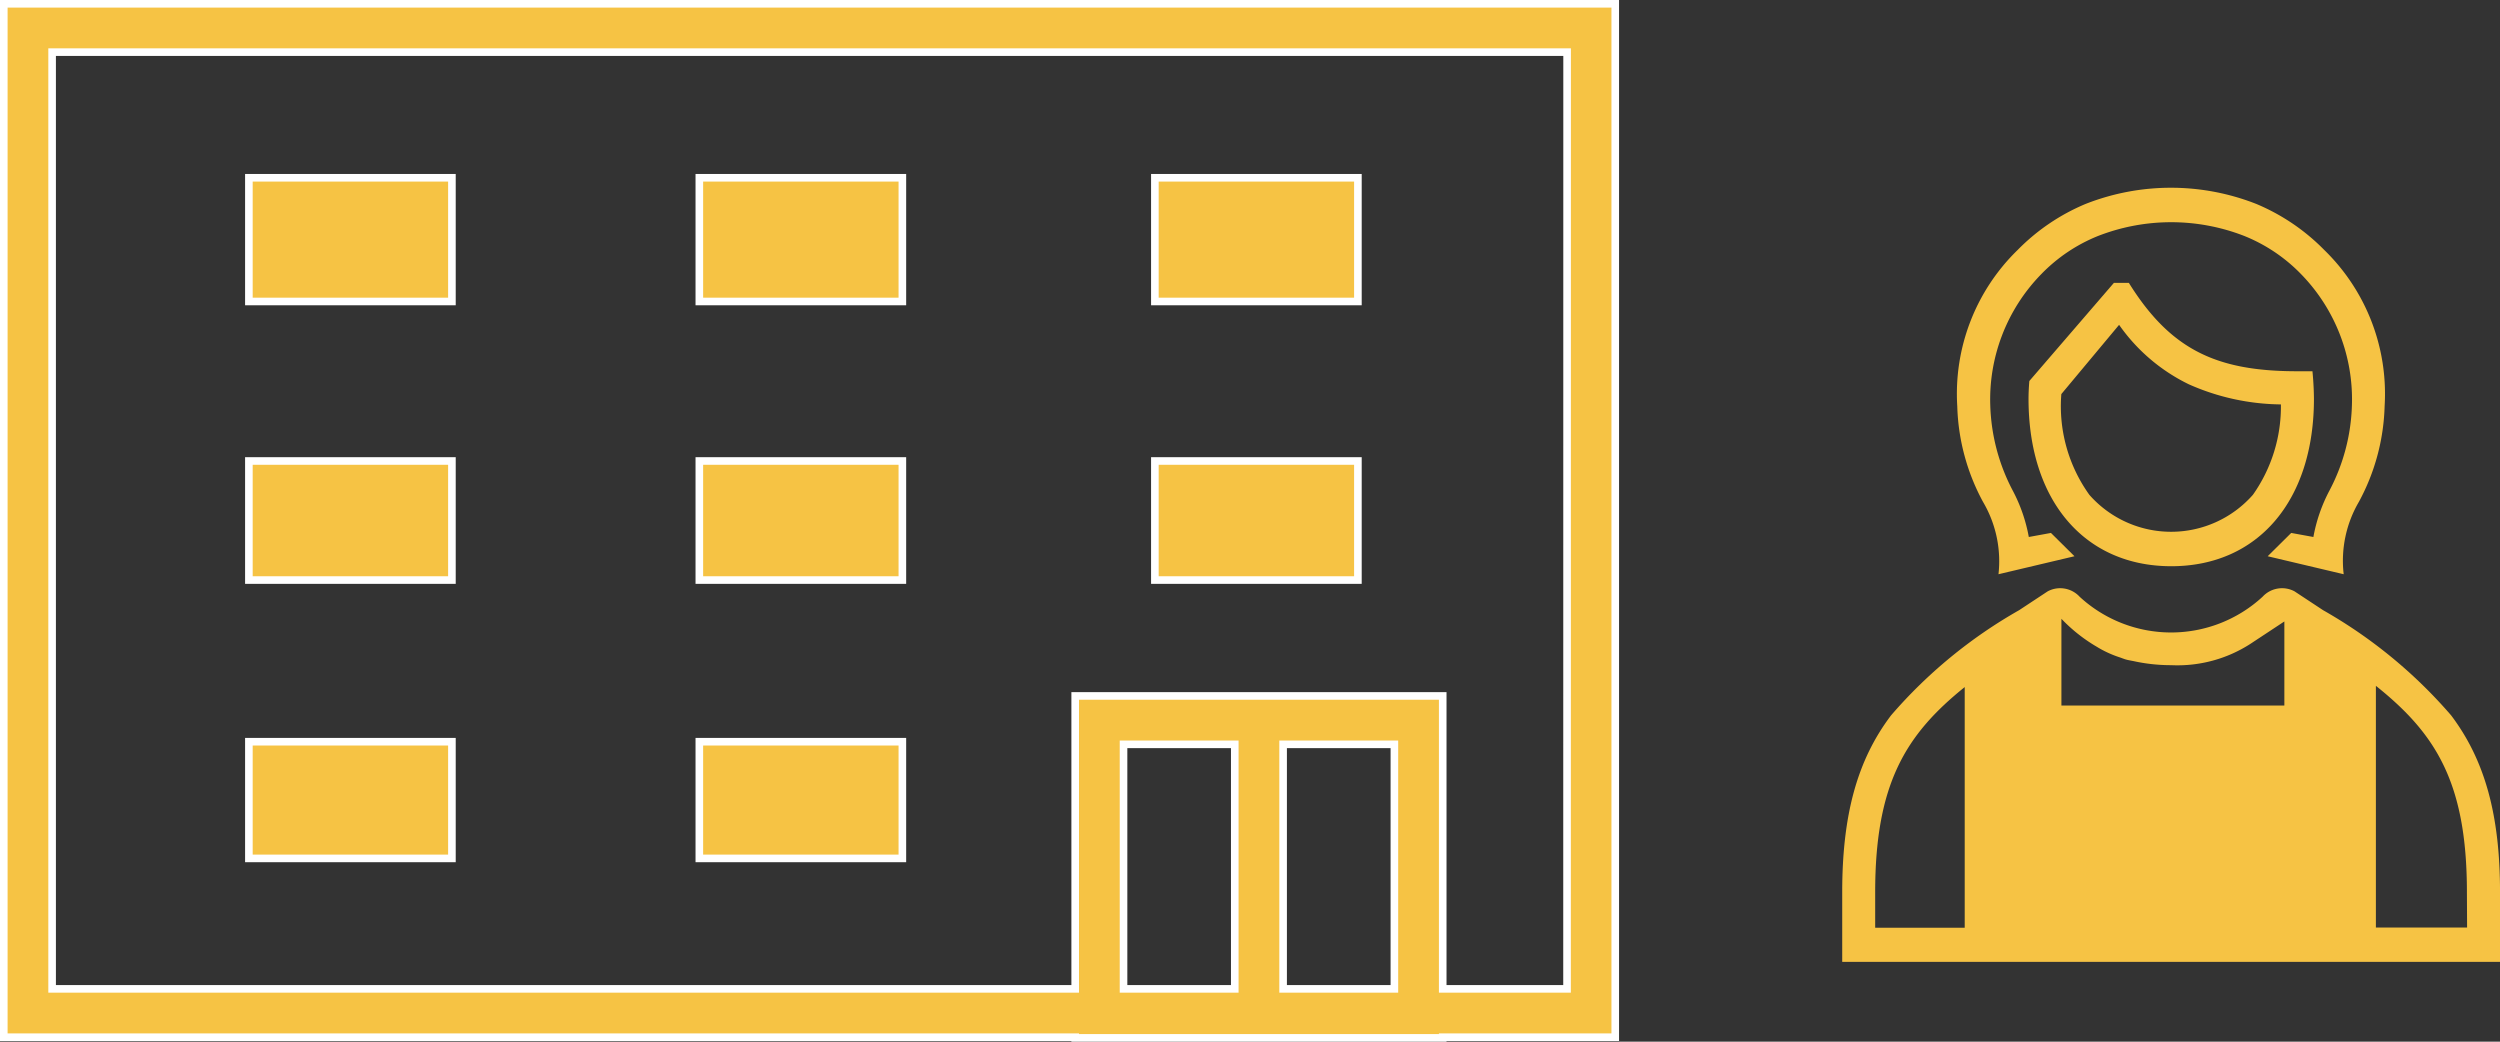 <svg xmlns="http://www.w3.org/2000/svg" width="98.68" height="41.117" viewBox="0 0 98.68 41.117">
  <rect x="0" y="0" width="98.68" height="41.117" fill="#333333" stroke="none"/>
  <g id="グループ_11" data-name="グループ 11" transform="translate(-729.343 -431.736)">
    <g id="グループ_9" data-name="グループ 9" transform="translate(802.06 439.148)">
      <path id="パス_14" data-name="パス 14" d="M756.253,443.511h-.6c-3.163,0-4.99-.829-6.647-3.488h-.591l-3.337,3.873s-.032.334-.032.705c0,4.015,2.211,6.606,5.635,6.606s5.631-2.591,5.631-6.606C756.308,444.02,756.253,443.511,756.253,443.511Zm-2.353,4.88a4.3,4.3,0,0,1-6.451,0,6,6,0,0,1-1.108-3.979l2.28-2.733a7.2,7.2,0,0,0,2.756,2.349,9.146,9.146,0,0,0,3.631.792A6.039,6.039,0,0,1,753.9,448.392Z" transform="translate(-737.693 -436.269)" fill="#f6c344"/>
      <path id="パス_15" data-name="パス 15" d="M767.471,447.677a19.163,19.163,0,0,0-5.054-4.152l-1.131-.746a1.045,1.045,0,0,0-1.259.215,5.326,5.326,0,0,1-7.22,0,1.045,1.045,0,0,0-1.259-.215l-1.131.746a19.16,19.16,0,0,0-5.055,4.152c-1.332,1.762-1.927,3.919-1.927,6.981v2.747H769.4v-2.747C769.4,451.6,768.8,449.44,767.471,447.677Zm-14.059-2.751.032.018a4.233,4.233,0,0,0,.966.449c.064.023.123.046.192.069.105.032.22.05.334.073a6.921,6.921,0,0,0,1.483.16,5.31,5.31,0,0,0,3.136-.847l1.332-.879v3.319h-8.8v-3.424A6.359,6.359,0,0,0,753.412,444.926Zm-8.676,9.733c0-4.294,1.213-6.231,3.534-8.1v9.5h-3.534ZM768.1,456.05H764.5V446.51c2.362,1.886,3.593,3.818,3.593,8.149Z" transform="translate(-743.436 -426.851)" fill="#f6c344"/>
      <path id="パス_16" data-name="パス 16" d="M746.05,454.457l3-.71-.929-.92-.874.16a6.337,6.337,0,0,0-.641-1.845,7.68,7.68,0,0,1-.879-3.324,7.077,7.077,0,0,1,2.006-5.2,6.49,6.49,0,0,1,2.243-1.511,7.943,7.943,0,0,1,5.782,0A6.5,6.5,0,0,1,758,442.618a7.078,7.078,0,0,1,2,5.2,7.675,7.675,0,0,1-.879,3.324,6.335,6.335,0,0,0-.641,1.845l-.875-.16-.929.92,3,.71a4.6,4.6,0,0,1,.6-2.857,8.4,8.4,0,0,0,1.016-3.782,7.919,7.919,0,0,0-2.385-6.162,8.186,8.186,0,0,0-2.687-1.818,9.2,9.2,0,0,0-6.725,0,8.175,8.175,0,0,0-2.687,1.818,7.919,7.919,0,0,0-2.385,6.162,8.4,8.4,0,0,0,1.016,3.782A4.61,4.61,0,0,1,746.05,454.457Z" transform="translate(-739.883 -439.203)" fill="#f6c344"/>
    </g>
    <g id="グループ_10" data-name="グループ 10" transform="translate(729.493 431.886)">
      <path id="パス_17" data-name="パス 17" d="M794.1,437.017H730.493v40.79h42.29v.027H787.29v-.027H794.1ZM785.382,475.9H780.99v-9.653h4.392Zm-6.3,0h-4.391v-9.653h4.391Zm13.115,0H787.29V464.338H772.783V475.9H732.4V438.925h59.8Z" transform="translate(-730.493 -437.017)" fill="#f6c344" stroke="#fff" stroke-width="0.3"/>
      <rect id="長方形_21" data-name="長方形 21" width="8.014" height="4.883" transform="translate(9.674 6.867)" fill="#f6c344" stroke="#fff" stroke-width="0.3"/>
      <rect id="長方形_22" data-name="長方形 22" width="8.014" height="4.7" transform="translate(9.674 18.046)" fill="#f6c344" stroke="#fff" stroke-width="0.3"/>
      <rect id="長方形_23" data-name="長方形 23" width="8.014" height="4.606" transform="translate(9.674 29.127)" fill="#f6c344" stroke="#fff" stroke-width="0.3"/>
      <rect id="長方形_24" data-name="長方形 24" width="8.014" height="4.883" transform="translate(27.454 6.867)" fill="#f6c344" stroke="#fff" stroke-width="0.3"/>
      <rect id="長方形_25" data-name="長方形 25" width="8.014" height="4.7" transform="translate(27.454 18.046)" fill="#f6c344" stroke="#fff" stroke-width="0.3"/>
      <rect id="長方形_26" data-name="長方形 26" width="8.014" height="4.606" transform="translate(27.454 29.127)" fill="#f6c344" stroke="#fff" stroke-width="0.3"/>
      <rect id="長方形_27" data-name="長方形 27" width="8.014" height="4.883" transform="translate(45.435 6.867)" fill="#f6c344" stroke="#fff" stroke-width="0.3"/>
      <rect id="長方形_28" data-name="長方形 28" width="8.014" height="4.7" transform="translate(45.435 18.046)" fill="#f6c344" stroke="#fff" stroke-width="0.3"/>
    </g>
  </g>
</svg>

